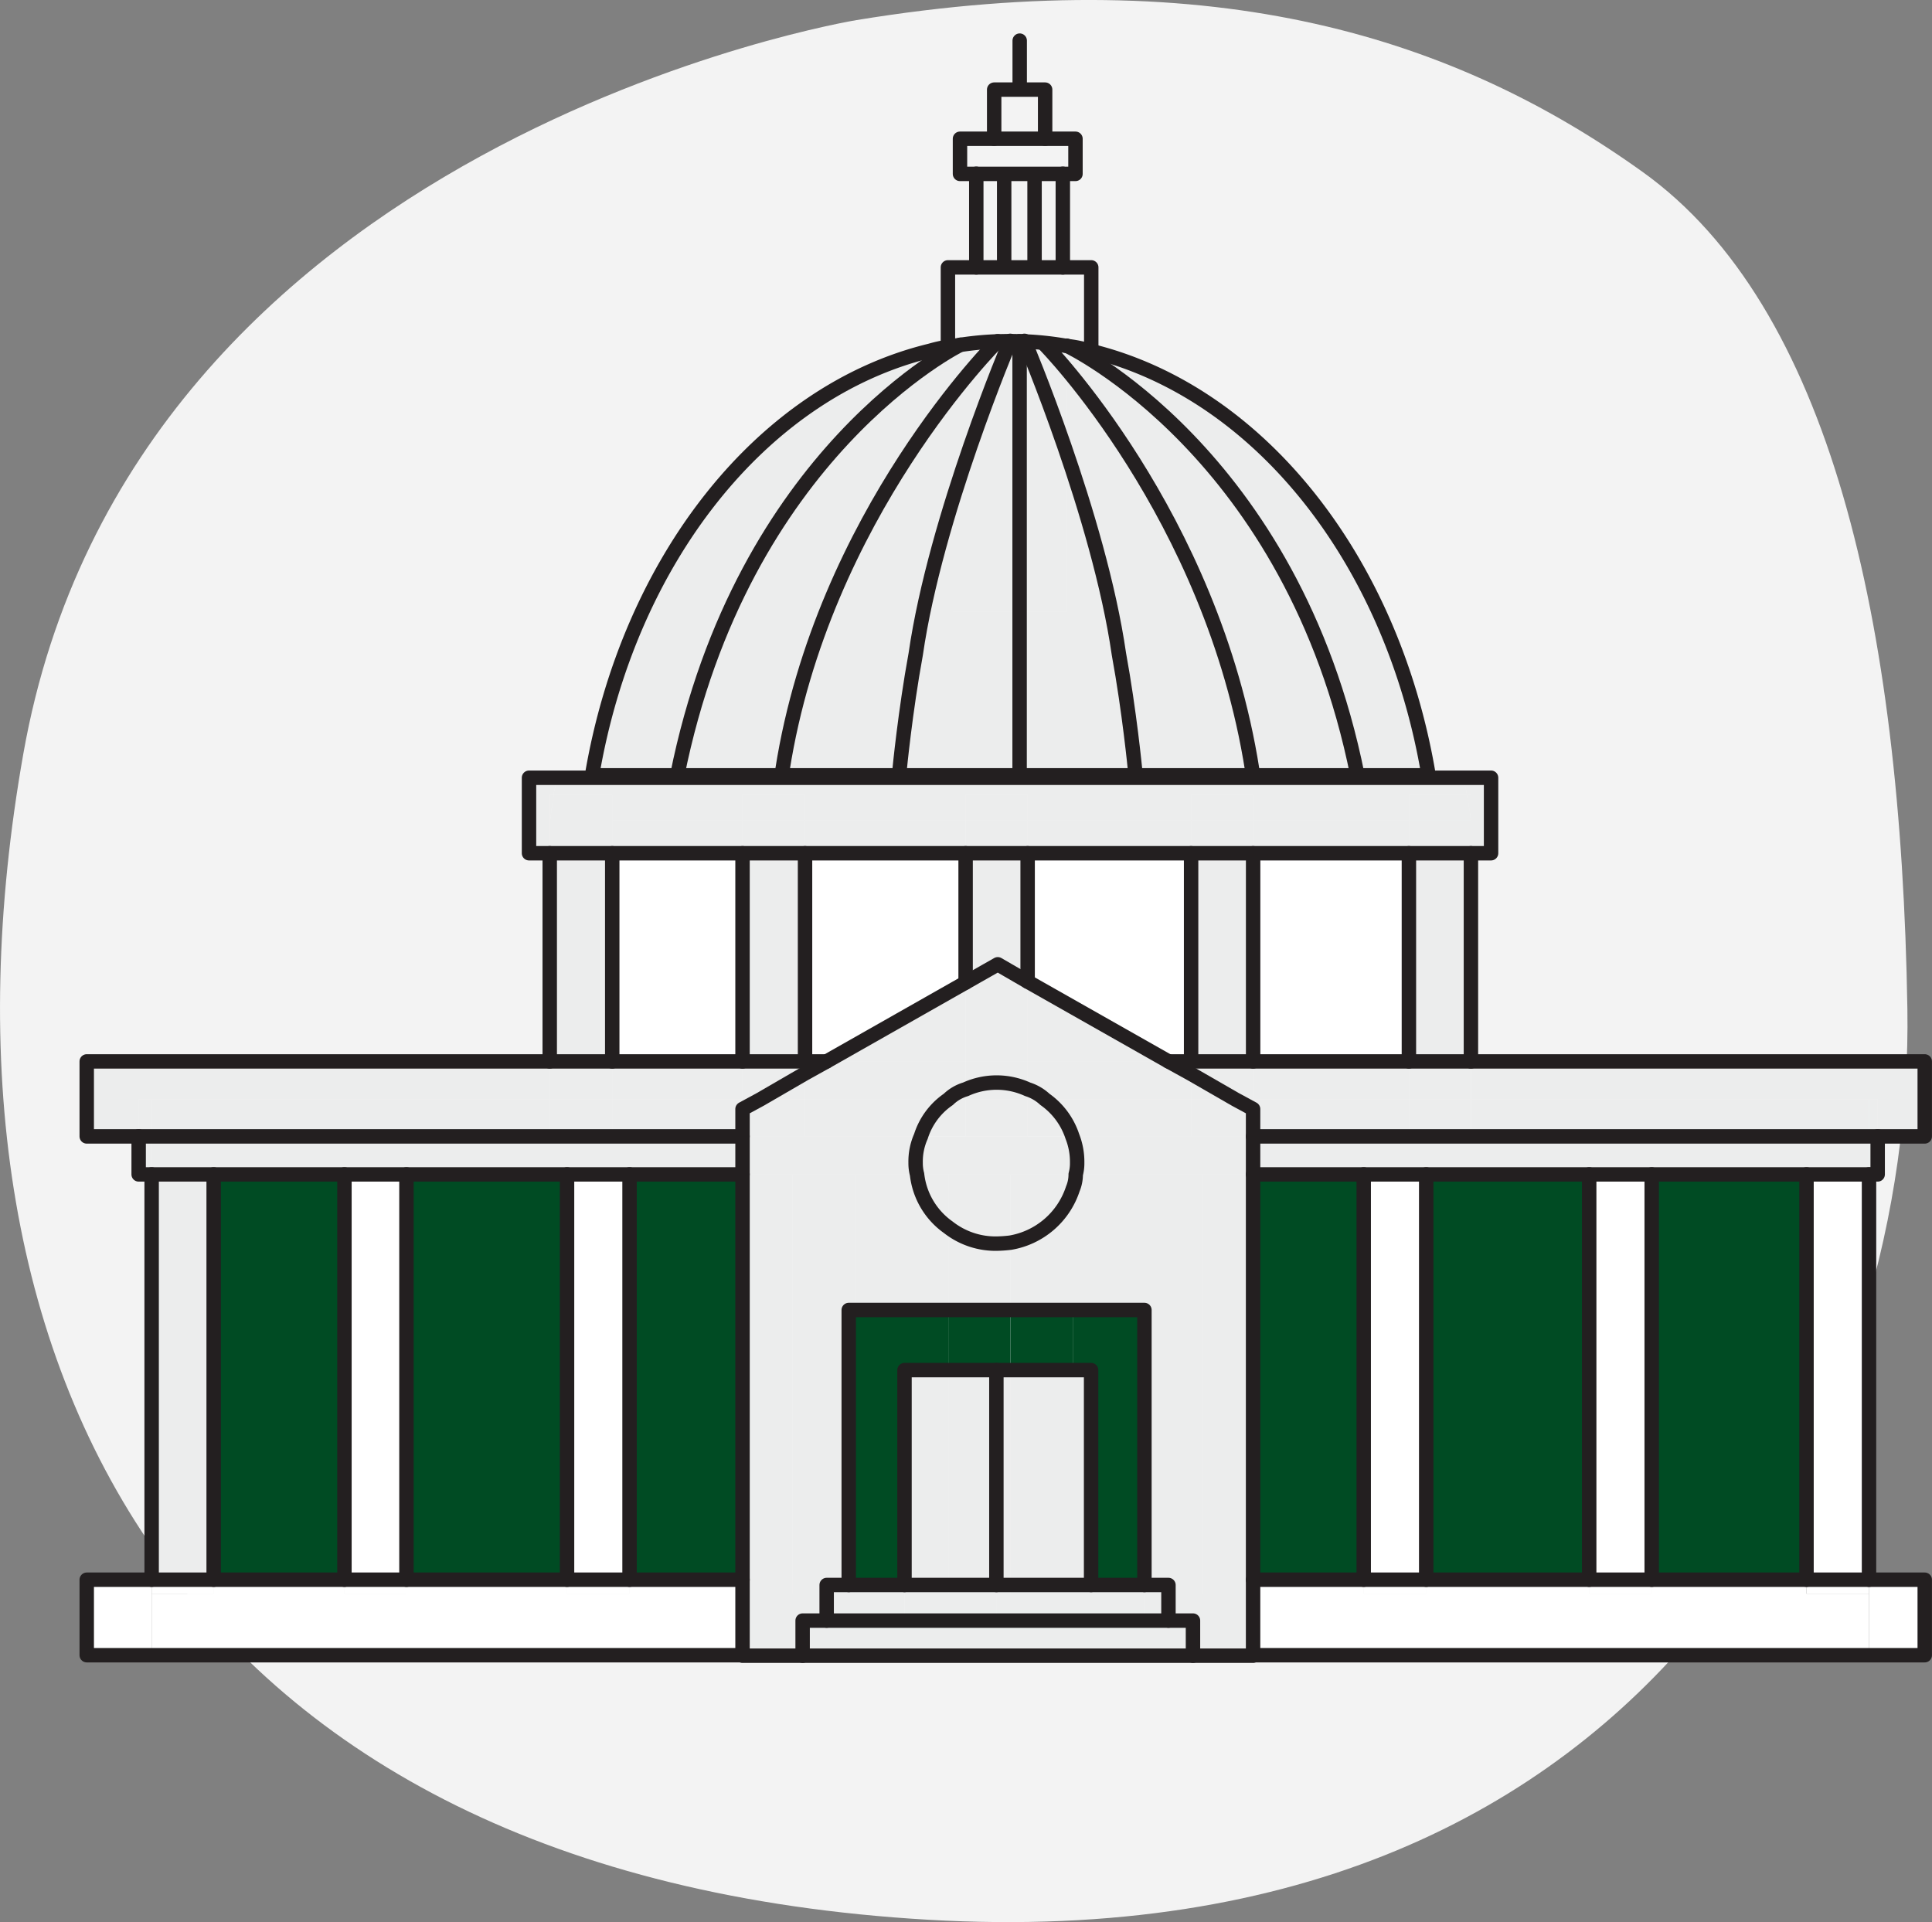 <svg id="e1e4fa7d-4a06-40df-a59d-6c9e8df0cc42" xmlns="http://www.w3.org/2000/svg" viewBox="0 0 401.84 399.78"><rect x="0" y="0" width="401.84" height="399.78" fill="#808080" stroke="none"/><defs><style>.cls-1{fill:#f3f3f3;}.cls-2{fill:#fff;}.cls-3{fill:#eceded;}.cls-4{fill:#004b23;}.cls-5{fill:none;stroke:#231f20;stroke-linecap:round;stroke-linejoin:round;stroke-width:3px;}</style></defs><path class="cls-1" d="M227.23,54.29S76.56,78.86,53.93,206.9s33,233.43,188.17,242.49,205-108.64,203.7-189.47-16.17-146.14-55-174S302.24,42,227.23,54.29Z" transform="translate(-49.08 -50.11)"/><polygon class="cls-2" points="400.33 328.56 400.33 344.26 388.74 344.26 388.74 331.46 388.74 328.56 400.33 328.56"/><polygon class="cls-3" points="400.33 220.76 400.33 236.36 390.54 236.36 390.54 228.66 388.74 228.66 305.94 228.66 305.94 220.76 400.33 220.76"/><rect class="cls-3" x="388.74" y="236.36" width="1.8" height="7.9"/><rect class="cls-3" x="388.74" y="228.66" width="1.8" height="7.7"/><polygon class="cls-2" points="388.74 331.46 388.74 344.26 260.63 344.26 260.63 328.56 283.63 328.56 283.63 331.46 296.63 331.46 296.63 328.56 330.54 328.56 330.54 331.46 343.54 331.46 343.54 328.56 375.74 328.56 375.74 331.46 388.74 331.46"/><rect class="cls-2" x="375.74" y="328.56" width="13" height="2.9"/><rect class="cls-2" x="375.74" y="244.26" width="13" height="84.3"/><polygon class="cls-3" points="388.74 236.36 388.74 244.26 375.74 244.26 343.54 244.26 330.54 244.26 296.63 244.26 283.63 244.26 260.63 244.26 260.63 236.36 293.04 236.36 305.94 236.36 388.74 236.36"/><rect class="cls-3" x="305.94" y="228.66" width="82.8" height="7.7"/><rect class="cls-4" x="343.54" y="244.26" width="32.2" height="84.3"/><rect class="cls-2" x="330.54" y="328.56" width="13" height="2.9"/><rect class="cls-2" x="330.54" y="244.26" width="13" height="84.3"/><rect class="cls-4" x="296.64" y="244.26" width="33.9" height="84.3"/><path class="cls-3" d="M359.22,211.87v15.7H355v-12.1h-.8c-.2-1.2-.5-2.3-.8-3.6Z" transform="translate(-49.08 -50.11)"/><rect class="cls-3" x="293.04" y="228.66" width="12.9" height="7.7"/><rect class="cls-3" x="293.04" y="220.76" width="12.9" height="7.9"/><rect class="cls-3" x="293.04" y="177.46" width="12.9" height="43.3"/><rect class="cls-3" x="293.04" y="170.56" width="12.9" height="6.9"/><path class="cls-3" d="M355,215.47v5.2c-.2-1.8-.5-3.5-.8-5.2Z" transform="translate(-49.08 -50.11)"/><path class="cls-3" d="M354.22,215.47c.3,1.7.6,3.4.8,5.2h-12.9v-5.2Z" transform="translate(-49.08 -50.11)"/><path class="cls-3" d="M354.22,215.47h-12.1v5.2h-32.4v-5.2h-12.9v5.2h-34v-5.2h-12.9v5.2h-33.4v-5.2h-13v5.2h-27.1v-5.2h-12.2c.2-1.2.5-2.3.8-3.6h188.4C353.72,213.17,354,214.27,354.22,215.47Z" transform="translate(-49.08 -50.11)"/><path class="cls-3" d="M346.22,211.37h-174c7.6-44.7,35.3-79.8,70.3-88.3v4.4h4.9v49.9h23.5v-49.9h4.9v-4.4C310.92,131.57,338.72,166.67,346.22,211.37Z" transform="translate(-49.08 -50.11)"/><rect class="cls-2" x="283.64" y="328.56" width="13" height="2.9"/><rect class="cls-2" x="283.64" y="244.26" width="13" height="84.3"/><polygon class="cls-3" points="293.04 228.66 293.04 236.36 260.63 236.36 260.63 230.66 260.63 228.66 293.04 228.66"/><rect class="cls-3" x="260.64" y="220.76" width="32.4" height="7.9"/><rect class="cls-2" x="260.64" y="177.46" width="32.4" height="43.3"/><rect class="cls-3" x="260.64" y="170.56" width="32.4" height="6.9"/><rect class="cls-4" x="260.64" y="244.26" width="23" height="84.3"/><rect class="cls-3" x="248.14" y="344.26" width="12.5" height="0.1"/><polygon class="cls-3" points="260.63 328.56 260.63 344.26 248.13 344.26 248.13 337.06 243.03 337.06 243.03 331.46 250.13 331.46 250.13 328.56 260.63 328.56"/><rect class="cls-3" x="250.14" y="244.26" width="10.5" height="84.3"/><path class="cls-3" d="M309.72,286.47v7.9h-36.9a8.82,8.82,0,0,0,.3-2.4,14.37,14.37,0,0,0-1-5.5Z" transform="translate(-49.08 -50.11)"/><polygon class="cls-3" points="260.63 230.66 260.63 236.36 247.74 236.36 247.74 228.66 256.94 228.66 260.63 230.66"/><polygon class="cls-3" points="260.63 228.66 260.63 230.66 256.94 228.66 260.63 228.66"/><polygon class="cls-3" points="260.63 220.76 260.63 228.66 256.94 228.66 247.74 223.36 247.74 220.76 260.63 220.76"/><rect class="cls-3" x="247.74" y="177.46" width="12.9" height="43.3"/><rect class="cls-3" x="247.74" y="170.56" width="12.9" height="6.9"/><rect class="cls-3" x="247.74" y="165.36" width="12.9" height="5.2"/><polygon class="cls-3" points="256.94 228.66 247.74 228.66 247.74 223.36 256.94 228.66"/><polygon class="cls-3" points="250.13 328.56 250.13 331.46 243.03 331.46 243.03 329.66 238.03 329.66 238.03 328.56 250.13 328.56"/><polygon class="cls-3" points="250.13 244.26 250.13 328.56 238.03 328.56 238.03 272.46 237.24 272.46 237.24 244.26 250.13 244.26"/><rect class="cls-3" x="238.04" y="344.26" width="10.1" height="0.1"/><polygon class="cls-3" points="248.13 337.06 248.13 344.26 238.03 344.26 238.03 337.06 243.03 337.06 248.13 337.06"/><path class="cls-3" d="M296.82,278.77v7.7h-24.7a15.24,15.24,0,0,0-5.7-7.7Z" transform="translate(-49.08 -50.11)"/><path class="cls-3" d="M296.82,273.47v5.3h-30.4a9.42,9.42,0,0,0-3.6-2.1v-5.8h29.3Z" transform="translate(-49.08 -50.11)"/><polygon class="cls-3" points="247.74 220.76 247.74 223.36 243.03 220.76 247.74 220.76"/><polygon class="cls-2" points="247.74 177.46 247.74 220.76 243.03 220.76 213.74 204.16 213.74 177.46 247.74 177.46"/><rect class="cls-3" x="213.74" y="170.56" width="34" height="6.9"/><rect class="cls-3" x="238.04" y="331.46" width="5" height="5.6"/><rect class="cls-3" x="238.04" y="329.66" width="5" height="1.8"/><polygon class="cls-3" points="243.03 220.76 213.74 220.76 213.74 204.16 243.03 220.76"/><rect class="cls-3" x="176.54" y="344.26" width="61.5" height="0.1"/><rect class="cls-3" x="176.54" y="337.06" width="61.5" height="7.2"/><polygon class="cls-3" points="238.03 331.46 238.03 337.06 176.53 337.06 176.53 331.46 177.84 331.46 177.84 329.66 188.13 329.66 188.13 336.46 207.24 336.46 226.94 336.46 226.94 329.66 237.24 329.66 237.24 331.46 238.03 331.46"/><rect class="cls-3" x="237.24" y="329.66" width="0.8" height="1.8"/><rect class="cls-4" x="237.24" y="328.56" width="0.8" height="1.1"/><rect class="cls-4" x="237.24" y="272.46" width="0.8" height="56.1"/><rect class="cls-4" x="226.94" y="328.56" width="10.3" height="1.1"/><polygon class="cls-4" points="237.24 272.46 237.24 328.56 226.94 328.56 226.94 284.96 223.13 284.96 223.13 272.46 237.24 272.46"/><path class="cls-3" d="M286.32,294.37v28.2h-14.1v-25.2a7.73,7.73,0,0,0,.6-3Z" transform="translate(-49.08 -50.11)"/><polygon class="cls-3" points="226.94 329.66 226.94 336.46 207.24 336.46 207.24 331.46 210.13 331.46 223.13 331.46 223.13 329.66 226.94 329.66"/><rect class="cls-3" x="223.14" y="328.56" width="3.8" height="1.1"/><rect class="cls-3" x="223.14" y="284.96" width="3.8" height="43.6"/><path class="cls-3" d="M275.82,123.07v4.4h-4.9v-5.4A26.46,26.46,0,0,1,275.82,123.07Z" transform="translate(-49.08 -50.11)"/><path class="cls-3" d="M273.12,292a8.82,8.82,0,0,1-.3,2.4h-33a8.82,8.82,0,0,1-.3-2.4,12.86,12.86,0,0,1,1.1-5.5h31.5A14.37,14.37,0,0,1,273.12,292Z" transform="translate(-49.08 -50.11)"/><path class="cls-3" d="M272.22,294.37h.6a7.73,7.73,0,0,1-.6,3Z" transform="translate(-49.08 -50.11)"/><rect class="cls-3" x="210.14" y="329.66" width="13" height="1.8"/><rect class="cls-3" x="210.14" y="328.56" width="13" height="1.1"/><rect class="cls-3" x="210.14" y="284.96" width="13" height="43.6"/><rect class="cls-4" x="210.14" y="272.46" width="13" height="12.5"/><path class="cls-3" d="M272.22,297.37v25.2h-13v-14A16.59,16.59,0,0,0,272.22,297.37Z" transform="translate(-49.08 -50.11)"/><path class="cls-3" d="M272.22,294.37v3a16.59,16.59,0,0,1-13,11.2v-14.2Z" transform="translate(-49.08 -50.11)"/><path class="cls-3" d="M272.12,286.47h-9.3v-7.7h3.6A15.24,15.24,0,0,1,272.12,286.47Z" transform="translate(-49.08 -50.11)"/><rect class="cls-3" x="198.34" y="77.36" width="23.5" height="49.9"/><path class="cls-3" d="M270.92,122.07v5.4h-23.5v-5.4a66.67,66.67,0,0,1,11.8-1A65.55,65.55,0,0,1,270.92,122.07Z" transform="translate(-49.08 -50.11)"/><path class="cls-3" d="M266.42,278.77h-3.6v-2.1A9.42,9.42,0,0,1,266.42,278.77Z" transform="translate(-49.08 -50.11)"/><rect class="cls-3" x="200.84" y="228.66" width="12.9" height="7.7"/><path class="cls-3" d="M262.82,276.67v2.1h-12.9v-2.1A15.53,15.53,0,0,1,262.82,276.67Z" transform="translate(-49.08 -50.11)"/><path class="cls-3" d="M262.82,270.87v5.8a15.53,15.53,0,0,0-12.9,0v-5.8Z" transform="translate(-49.08 -50.11)"/><polygon class="cls-3" points="213.74 204.16 213.74 220.76 200.84 220.76 200.84 204.36 207.53 200.56 213.74 204.16"/><polygon class="cls-3" points="213.74 177.46 213.74 204.16 207.53 200.56 200.84 204.36 200.84 177.46 213.74 177.46"/><rect class="cls-3" x="200.84" y="170.56" width="12.9" height="6.9"/><rect class="cls-3" x="200.84" y="165.36" width="12.9" height="5.2"/><rect class="cls-3" x="207.24" y="329.66" width="2.9" height="1.8"/><rect class="cls-3" x="207.24" y="328.56" width="2.9" height="1.1"/><rect class="cls-3" x="207.24" y="284.96" width="2.9" height="43.6"/><polygon class="cls-4" points="210.13 272.46 210.13 284.96 207.24 284.96 197.24 284.96 197.24 272.46 210.13 272.46"/><path class="cls-3" d="M259.22,308.57v14h-12.9v-17.2a15.9,15.9,0,0,0,10,3.4A28.06,28.06,0,0,0,259.22,308.57Z" transform="translate(-49.08 -50.11)"/><path class="cls-3" d="M259.22,294.37v14.2a28.06,28.06,0,0,1-2.9.2,15.9,15.9,0,0,1-10-3.4v-11Z" transform="translate(-49.08 -50.11)"/><polygon class="cls-3" points="207.24 331.46 207.24 336.46 188.13 336.46 188.13 329.66 197.24 329.66 197.24 331.46 207.24 331.46"/><rect class="cls-3" x="197.24" y="329.66" width="10" height="1.8"/><rect class="cls-3" x="197.24" y="328.56" width="10" height="1.1"/><rect class="cls-3" x="197.24" y="284.96" width="10" height="43.6"/><path class="cls-3" d="M249.92,278.77v7.7h-9.3a14.71,14.71,0,0,1,5.7-7.7Z" transform="translate(-49.08 -50.11)"/><path class="cls-3" d="M249.92,276.67v2.1h-3.6A8.74,8.74,0,0,1,249.92,276.67Z" transform="translate(-49.08 -50.11)"/><path class="cls-3" d="M249.92,270.87v5.8a8.74,8.74,0,0,0-3.6,2.1h-29.8v-5.4l4.5-2.5Z" transform="translate(-49.08 -50.11)"/><polygon class="cls-3" points="200.84 204.36 200.84 220.76 171.94 220.76 200.84 204.36"/><polygon class="cls-2" points="200.84 177.46 200.84 204.36 171.94 220.76 167.44 220.76 167.44 177.46 200.84 177.46"/><rect class="cls-3" x="167.44" y="170.56" width="33.4" height="6.9"/><path class="cls-3" d="M247.42,122.07v5.4h-4.9v-4.4A30.2,30.2,0,0,1,247.42,122.07Z" transform="translate(-49.08 -50.11)"/><rect class="cls-3" x="188.14" y="328.56" width="9.1" height="1.1"/><rect class="cls-3" x="188.14" y="284.96" width="9.1" height="43.6"/><polygon class="cls-4" points="197.24 272.46 197.24 284.96 188.13 284.96 188.13 328.56 177.84 328.56 177.84 272.46 197.24 272.46"/><path class="cls-3" d="M246.32,305.37v17.2h-19.4v-28.2h12.9A15.59,15.59,0,0,0,246.32,305.37Z" transform="translate(-49.08 -50.11)"/><path class="cls-3" d="M246.32,294.37v11a15.59,15.59,0,0,1-6.5-11Z" transform="translate(-49.08 -50.11)"/><path class="cls-3" d="M216.52,278.77h29.8a14.71,14.71,0,0,0-5.7,7.7h-24.1Z" transform="translate(-49.08 -50.11)"/><path class="cls-3" d="M216.52,286.47h24.1a12.86,12.86,0,0,0-1.1,5.5,8.82,8.82,0,0,0,.3,2.4h-36.3v-7.9Z" transform="translate(-49.08 -50.11)"/><rect class="cls-4" x="177.84" y="328.56" width="10.3" height="1.1"/><rect class="cls-3" x="176.54" y="329.66" width="1.3" height="1.8"/><rect class="cls-4" x="176.54" y="328.56" width="1.3" height="1.1"/><rect class="cls-4" x="176.54" y="272.46" width="1.3" height="56.1"/><polygon class="cls-3" points="177.84 244.26 177.84 272.46 176.53 272.46 176.53 328.56 164.84 328.56 164.84 244.26 177.84 244.26"/><rect class="cls-3" x="166.94" y="344.26" width="9.6" height="0.1"/><polygon class="cls-3" points="176.53 337.06 176.53 344.26 166.94 344.26 166.94 337.06 171.94 337.06 176.53 337.06"/><rect class="cls-3" x="171.94" y="331.46" width="4.6" height="5.6"/><rect class="cls-3" x="171.94" y="329.66" width="4.6" height="1.8"/><polygon class="cls-3" points="176.53 328.56 176.53 329.66 171.94 329.66 171.94 331.46 164.84 331.46 164.84 328.56 176.53 328.56"/><polygon class="cls-3" points="171.94 331.46 171.94 337.06 166.94 337.06 166.94 344.26 154.44 344.26 154.44 328.56 164.84 328.56 164.84 331.46 171.94 331.46"/><polygon class="cls-3" points="171.94 220.76 167.44 223.26 167.44 220.76 171.94 220.76"/><polygon class="cls-3" points="167.44 228.66 167.44 236.36 154.44 236.36 154.44 230.66 158.13 228.66 167.44 228.66"/><polygon class="cls-3" points="167.44 223.26 167.44 228.66 158.13 228.66 167.44 223.26"/><polygon class="cls-3" points="167.44 220.76 167.44 223.26 158.13 228.66 154.44 228.66 154.44 220.76 167.44 220.76"/><rect class="cls-3" x="154.44" y="177.46" width="13" height="43.3"/><rect class="cls-3" x="154.44" y="170.56" width="13" height="6.9"/><rect class="cls-3" x="154.44" y="165.36" width="13" height="5.2"/><rect class="cls-3" x="154.44" y="344.26" width="12.5" height="0.1"/><rect class="cls-3" x="154.44" y="244.26" width="10.4" height="84.3"/><polygon class="cls-3" points="158.13 228.66 154.44 230.66 154.44 228.66 158.13 228.66"/><polygon class="cls-2" points="154.44 328.56 154.44 344.26 31.54 344.26 31.54 331.46 44.44 331.46 44.44 328.56 71.64 328.56 71.64 331.46 84.53 331.46 84.53 328.56 117.94 328.56 117.94 331.46 130.94 331.46 130.94 328.56 154.44 328.56"/><rect class="cls-4" x="130.94" y="244.26" width="23.5" height="84.3"/><polygon class="cls-3" points="154.44 236.36 154.44 244.26 130.94 244.26 117.94 244.26 84.53 244.26 71.64 244.26 44.44 244.26 31.54 244.26 31.54 236.36 114.33 236.36 127.33 236.36 154.44 236.36"/><polygon class="cls-3" points="154.44 230.66 154.44 236.36 127.33 236.36 127.33 228.66 154.44 228.66 154.44 230.66"/><rect class="cls-3" x="127.34" y="220.76" width="27.1" height="7.9"/><rect class="cls-2" x="127.34" y="177.46" width="27.1" height="43.3"/><rect class="cls-3" x="127.34" y="170.56" width="27.1" height="6.9"/><rect class="cls-2" x="117.94" y="328.56" width="13" height="2.9"/><rect class="cls-2" x="117.94" y="244.26" width="13" height="84.3"/><rect class="cls-3" x="114.34" y="228.66" width="13" height="7.7"/><rect class="cls-3" x="114.34" y="220.76" width="13" height="7.9"/><rect class="cls-3" x="114.34" y="177.46" width="13" height="43.3"/><path class="cls-3" d="M176.42,220.67v6.9h-13v-12.1h.8c-.2,1.7-.5,3.4-.7,5.2Z" transform="translate(-49.08 -50.11)"/><path class="cls-3" d="M176.42,215.47v5.2h-12.9c.2-1.8.5-3.5.7-5.2Z" transform="translate(-49.08 -50.11)"/><rect class="cls-4" x="84.54" y="244.26" width="33.4" height="84.3"/><path class="cls-3" d="M159.12,211.87H165c-.3,1.3-.6,2.4-.8,3.6h-.8v12.1h-4.3Z" transform="translate(-49.08 -50.11)"/><rect class="cls-3" x="31.54" y="228.66" width="82.8" height="7.7"/><polygon class="cls-3" points="114.33 220.76 114.33 228.66 31.54 228.66 28.84 228.66 28.84 236.36 18.04 236.36 18.04 220.76 114.33 220.76"/><rect class="cls-2" x="71.64" y="328.56" width="12.9" height="2.9"/><rect class="cls-2" x="71.64" y="244.26" width="12.9" height="84.3"/><rect class="cls-4" x="44.44" y="244.26" width="27.2" height="84.3"/><rect class="cls-2" x="31.54" y="328.56" width="12.9" height="2.9"/><rect class="cls-3" x="31.54" y="244.26" width="12.9" height="84.3"/><polygon class="cls-2" points="31.54 331.46 31.54 344.26 18.04 344.26 18.04 328.56 31.54 328.56 31.54 331.46"/><rect class="cls-3" x="28.84" y="236.36" width="2.7" height="7.9"/><rect class="cls-3" x="28.84" y="228.66" width="2.7" height="7.7"/><line class="cls-5" x1="297.14" y1="161.26" x2="123.14" y2="161.26"/><line class="cls-5" x1="167.44" y1="177.46" x2="167.44" y2="220.76"/><line class="cls-5" x1="154.44" y1="220.76" x2="154.44" y2="177.46"/><line class="cls-5" x1="260.64" y1="177.46" x2="260.64" y2="220.76"/><line class="cls-5" x1="247.74" y1="220.76" x2="247.74" y2="177.46"/><line class="cls-5" x1="213.74" y1="177.46" x2="213.74" y2="204.16"/><line class="cls-5" x1="200.84" y1="204.36" x2="200.84" y2="177.46"/><line class="cls-5" x1="127.34" y1="177.46" x2="127.34" y2="220.76"/><line class="cls-5" x1="114.34" y1="220.76" x2="114.34" y2="177.46"/><line class="cls-5" x1="305.94" y1="177.46" x2="305.94" y2="220.76"/><line class="cls-5" x1="293.04" y1="220.76" x2="293.04" y2="177.46"/><line class="cls-5" x1="343.54" y1="244.26" x2="343.54" y2="328.56"/><line class="cls-5" x1="330.54" y1="328.56" x2="330.54" y2="244.26"/><line class="cls-5" x1="296.64" y1="244.26" x2="296.64" y2="328.56"/><line class="cls-5" x1="283.64" y1="328.56" x2="283.64" y2="244.26"/><line class="cls-5" x1="388.74" y1="244.26" x2="388.74" y2="328.56"/><line class="cls-5" x1="375.74" y1="328.56" x2="375.74" y2="244.26"/><line class="cls-5" x1="84.54" y1="244.26" x2="84.54" y2="328.56"/><line class="cls-5" x1="71.64" y1="328.56" x2="71.64" y2="244.26"/><line class="cls-5" x1="130.94" y1="244.26" x2="130.94" y2="328.56"/><line class="cls-5" x1="117.94" y1="328.56" x2="117.94" y2="244.26"/><line class="cls-5" x1="44.44" y1="244.26" x2="44.44" y2="328.56"/><line class="cls-5" x1="31.54" y1="328.56" x2="31.54" y2="244.26"/><path class="cls-5" d="M346.22,211.37c-7.5-44.7-35.3-79.8-70.4-88.3a26.46,26.46,0,0,0-4.9-1,65.55,65.55,0,0,0-11.7-1,66.67,66.67,0,0,0-11.8,1,30.2,30.2,0,0,0-4.9,1c-35,8.5-62.7,43.6-70.3,88.3" transform="translate(-49.08 -50.11)"/><polygon class="cls-5" points="304.33 161.76 310.13 161.76 310.13 177.46 305.94 177.46 293.04 177.46 260.63 177.46 247.74 177.46 213.74 177.46 200.84 177.46 167.44 177.46 154.44 177.46 127.33 177.46 114.33 177.46 110.03 177.46 110.03 161.76 115.94 161.76 304.33 161.76"/><polyline class="cls-5" points="154.44 244.26 130.94 244.26 117.94 244.26 84.53 244.26 71.64 244.26 44.44 244.26 31.54 244.26 28.84 244.26 28.84 236.36"/><polyline class="cls-5" points="390.54 236.36 390.54 244.26 388.74 244.26 375.74 244.26 343.54 244.26 330.54 244.26 296.63 244.26 283.63 244.26 260.63 244.26"/><polyline class="cls-5" points="260.63 328.56 283.63 328.56 296.63 328.56 330.54 328.56 343.54 328.56 375.74 328.56 388.74 328.56 400.33 328.56 400.33 344.26 388.74 344.26 260.63 344.26"/><polyline class="cls-5" points="154.44 344.26 31.54 344.26 18.04 344.26 18.04 328.56 31.54 328.56 44.44 328.56 71.64 328.56 84.53 328.56 117.94 328.56 130.94 328.56 154.44 328.56"/><polyline class="cls-5" points="243.03 220.76 247.74 220.76 260.63 220.76 293.04 220.76 305.94 220.76 400.33 220.76 400.33 236.36 390.54 236.36 388.74 236.36 305.94 236.36 293.04 236.36 260.63 236.36"/><polyline class="cls-5" points="154.44 236.36 127.33 236.36 114.33 236.36 31.54 236.36 28.84 236.36 18.04 236.36 18.04 220.76 114.33 220.76 127.33 220.76 154.44 220.76 167.44 220.76 171.94 220.76"/><polyline class="cls-5" points="166.94 344.36 154.44 344.36 154.44 344.26 154.44 328.56 154.44 244.26 154.44 236.36 154.44 230.66 158.13 228.66 167.44 223.26 171.94 220.76 200.84 204.36 207.53 200.56 213.74 204.16 243.03 220.76 247.74 223.36 256.94 228.66 260.63 230.66 260.63 236.36 260.63 244.26 260.63 328.56 260.63 344.26 260.63 344.36 248.13 344.36"/><polyline class="cls-5" points="176.53 329.66 176.53 328.56 176.53 272.46 177.84 272.46 197.24 272.46 210.13 272.46 223.13 272.46 237.24 272.46 238.03 272.46 238.03 328.56 238.03 329.66"/><path class="cls-5" d="M272.12,286.47a14.37,14.37,0,0,1,1,5.5,8.82,8.82,0,0,1-.3,2.4,7.73,7.73,0,0,1-.6,3,16.59,16.59,0,0,1-13,11.2,28.06,28.06,0,0,1-2.9.2,15.9,15.9,0,0,1-10-3.4,15.59,15.59,0,0,1-6.5-11,8.82,8.82,0,0,1-.3-2.4,12.86,12.86,0,0,1,1.1-5.5,14.71,14.71,0,0,1,5.7-7.7,8.74,8.74,0,0,1,3.6-2.1,15.53,15.53,0,0,1,12.9,0,9.42,9.42,0,0,1,3.6,2.1A15.24,15.24,0,0,1,272.12,286.47Z" transform="translate(-49.08 -50.11)"/><polyline class="cls-5" points="188.13 329.66 188.13 328.56 188.13 284.96 197.24 284.96 207.24 284.96 210.13 284.96 223.13 284.96 226.94 284.96 226.94 328.56 226.94 329.66"/><polyline class="cls-5" points="207.24 284.96 207.24 328.56 207.24 329.66"/><polyline class="cls-5" points="171.94 337.06 171.94 331.46 171.94 329.66 176.53 329.66 177.84 329.66 188.13 329.66 197.24 329.66 207.24 329.66 210.13 329.66 223.13 329.66 226.94 329.66 237.24 329.66 238.03 329.66 243.03 329.66 243.03 331.46 243.03 337.06"/><polygon class="cls-5" points="248.13 344.36 238.03 344.36 176.53 344.36 166.94 344.36 166.94 344.26 166.94 337.06 171.94 337.06 176.53 337.06 238.03 337.06 243.03 337.06 248.13 337.06 248.13 344.26 248.13 344.36"/><polyline class="cls-5" points="197.16 71.36 197.16 55.61 226.97 55.61 226.97 71.93"/><line class="cls-5" x1="221.06" y1="55.62" x2="221.06" y2="36.14"/><line class="cls-5" x1="203.06" y1="55.62" x2="203.06" y2="36.14"/><rect class="cls-5" x="199.67" y="28.86" width="24.02" height="7.31"/><polyline class="cls-5" points="206.78 28.84 206.78 18.64 217.38 18.64 217.38 28.84"/><line class="cls-5" x1="212.09" y1="18.32" x2="212.09" y2="8.45"/><path class="cls-5" d="M248.85,121.81s-45.38,22.29-58.91,89.6" transform="translate(-49.08 -50.11)"/><path class="cls-5" d="M256.58,121.08s-36.41,36.07-44.76,89.17" transform="translate(-49.08 -50.11)"/><path class="cls-5" d="M259.2,121s-15.53,36.58-19.66,65.18c-2.18,11.87-3.35,24-3.35,24" transform="translate(-49.08 -50.11)"/><path class="cls-5" d="M270.94,122s46.95,22.06,60.48,89.37" transform="translate(-49.08 -50.11)"/><path class="cls-5" d="M266.38,121.81s34.8,35.34,43.15,88.44" transform="translate(-49.08 -50.11)"/><path class="cls-5" d="M262.16,121s15.53,36.58,19.65,65.18c2.18,11.87,3.35,24,3.35,24" transform="translate(-49.08 -50.11)"/><line class="cls-5" x1="212.07" y1="70.97" x2="212.07" y2="160.14"/><line class="cls-5" x1="208.86" y1="36.68" x2="208.86" y2="54.58"/><line class="cls-5" x1="215.18" y1="36.68" x2="215.18" y2="54.58"/></svg>
